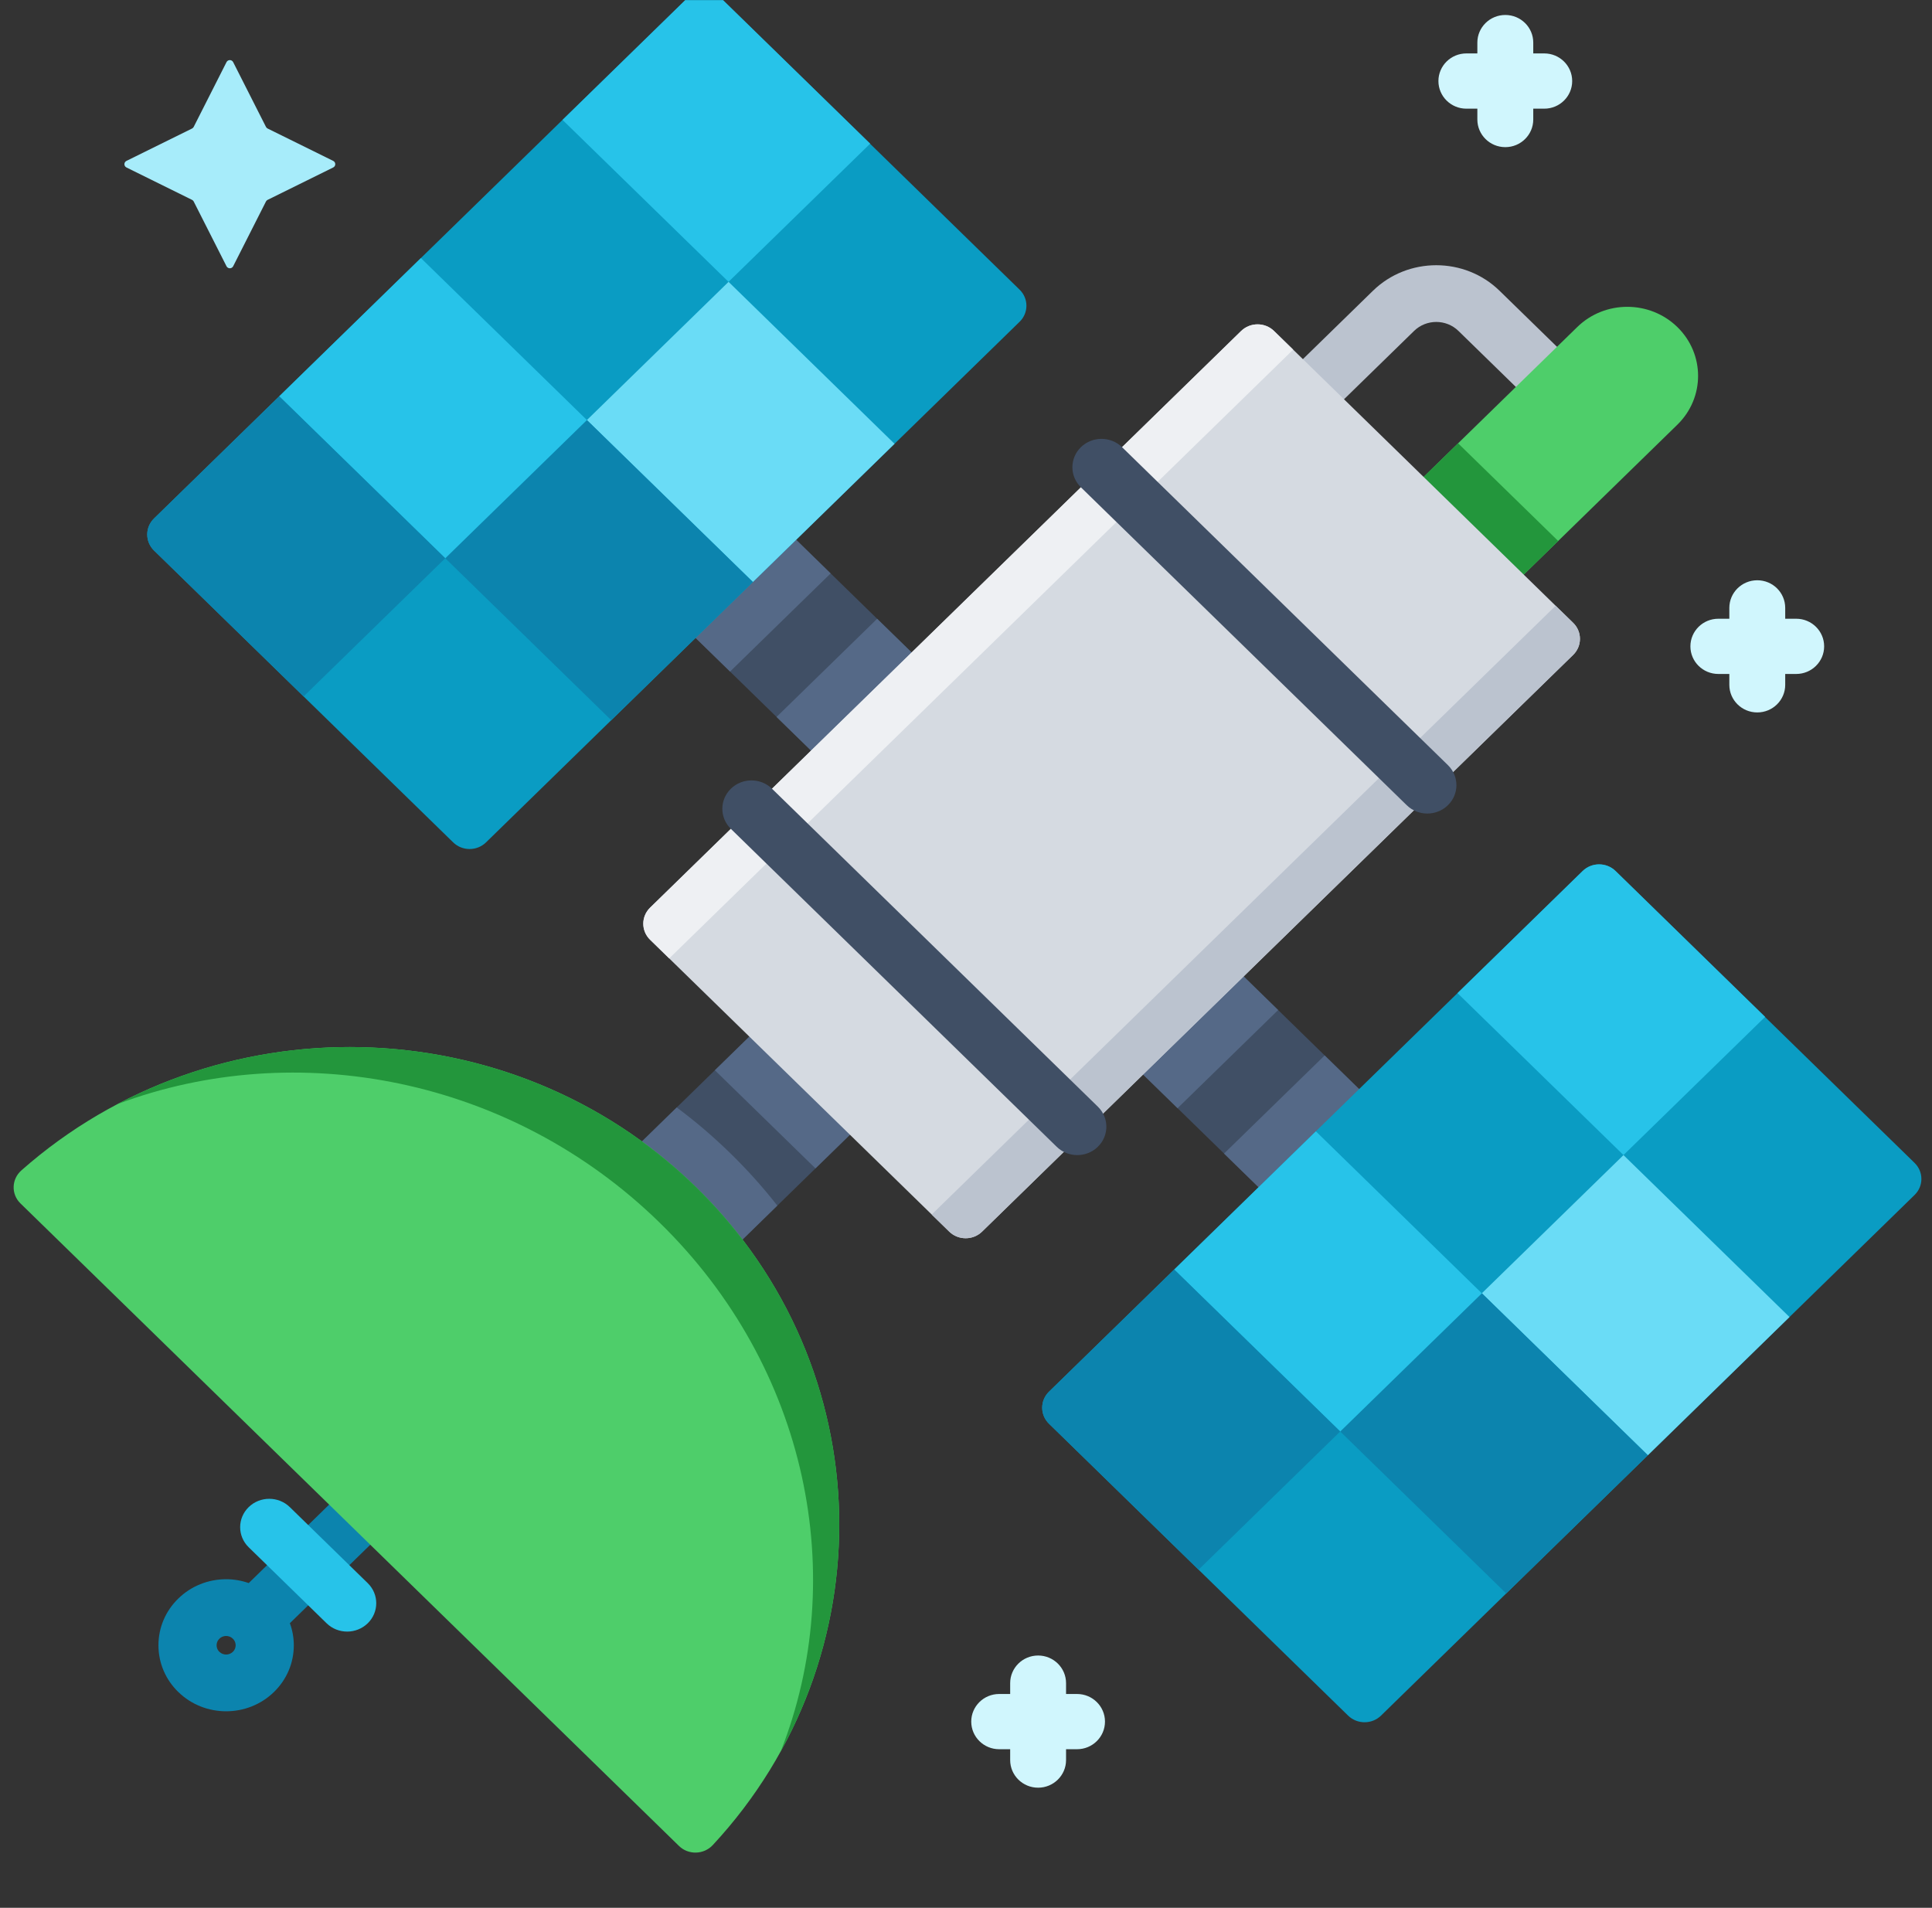 <svg width="80" height="79" viewBox="0 0 80 79" fill="none" xmlns="http://www.w3.org/2000/svg">
<rect x="0" y="0" width="80" height="79" fill="#333333" stroke="none"/>
<g clip-path="url(#clip0_1867_2718)">
<path d="M16.927 60.748C16.457 60.29 15.694 60.29 15.224 60.748L10.3 65.553C10.003 65.45 9.688 65.394 9.364 65.394C8.615 65.394 7.911 65.678 7.382 66.195C6.852 66.711 6.561 67.398 6.561 68.129C6.561 68.859 6.852 69.546 7.381 70.062L7.382 70.062C7.928 70.596 8.646 70.862 9.364 70.862C10.081 70.862 10.799 70.596 11.346 70.062C11.875 69.546 12.166 68.859 12.166 68.129C12.166 67.812 12.109 67.505 12.003 67.215L16.927 62.41C17.398 61.951 17.398 61.207 16.927 60.748ZM9.642 68.4C9.488 68.55 9.238 68.55 9.085 68.4C8.984 68.303 8.969 68.188 8.969 68.129C8.969 68.069 8.984 67.955 9.085 67.857C9.185 67.759 9.302 67.744 9.364 67.744C9.424 67.744 9.542 67.759 9.642 67.857C9.743 67.955 9.758 68.069 9.758 68.129C9.758 68.188 9.742 68.303 9.642 68.4Z" fill="#0C84AE"/>
<path d="M14.375 67.562C14.067 67.562 13.759 67.447 13.524 67.218L10.297 64.07C9.827 63.611 9.827 62.867 10.297 62.408C10.768 61.949 11.53 61.949 12.001 62.408L15.227 65.556C15.697 66.015 15.697 66.759 15.227 67.218C14.992 67.447 14.683 67.562 14.375 67.562Z" fill="#27C3E9"/>
<path d="M39.95 42.349L35.784 38.285L24.864 48.94L29.03 53.004L39.95 42.349Z" fill="#404F65"/>
<path d="M24.863 48.94L29.029 53.005L32.187 49.923C31.597 49.168 30.948 48.444 30.243 47.756C29.537 47.067 28.796 46.434 28.022 45.858L24.863 48.94Z" fill="#556987"/>
<path d="M39.949 42.35L35.784 38.285L29.601 44.318L33.767 48.382L39.949 42.35Z" fill="#556987"/>
<path d="M57.54 46.327L31.708 21.122L27.542 25.186L53.375 50.391L57.54 46.327Z" fill="#404F65"/>
<path d="M34.395 23.745L31.707 21.122L27.541 25.186L30.23 27.809L34.395 23.745Z" fill="#556987"/>
<path d="M57.539 46.327L54.851 43.704L50.685 47.768L53.374 50.391L57.539 46.327Z" fill="#556987"/>
<path d="M48.76 45.889L52.925 41.825L36.321 25.623L32.155 29.688L48.76 45.889Z" fill="#556987"/>
<path d="M59.057 23.612C58.749 23.612 58.44 23.497 58.205 23.268L52.626 17.825C52.4 17.604 52.273 17.305 52.273 16.994C52.273 16.682 52.4 16.383 52.626 16.163L56.851 12.04C58.297 10.63 60.648 10.63 62.093 12.04L65.903 15.757C66.373 16.216 66.373 16.96 65.903 17.419L59.908 23.268C59.673 23.497 59.365 23.612 59.057 23.612ZM55.181 16.994L59.057 20.775L63.348 16.588L60.39 13.702C59.884 13.208 59.061 13.208 58.555 13.702L55.181 16.994Z" fill="#BBC3CF"/>
<path d="M57.625 21.041L61.77 25.085L69.456 17.586C70.028 17.028 70.314 16.296 70.314 15.565C70.314 14.833 70.028 14.102 69.456 13.543C68.311 12.426 66.454 12.426 65.311 13.542L57.625 21.041Z" fill="#4ECE6A"/>
<path d="M61.769 25.086L64.521 22.401L60.376 18.356L57.624 21.041L61.769 25.086Z" fill="#23963C"/>
<path d="M65.14 27.119L40.667 50.998C40.291 51.366 39.68 51.366 39.304 50.998L26.919 38.914C26.543 38.547 26.543 37.952 26.919 37.585L51.392 13.706C51.769 13.339 52.379 13.339 52.755 13.706L65.14 25.79C65.516 26.157 65.516 26.752 65.14 27.119Z" fill="#D5DAE1"/>
<path d="M65.14 27.12L40.667 50.999C40.291 51.366 39.681 51.366 39.304 50.999L38.58 50.292L64.416 25.084L65.14 25.79C65.516 26.157 65.516 26.753 65.14 27.12Z" fill="#BBC3CF"/>
<path d="M53.547 14.478L27.711 39.687L26.919 38.914C26.543 38.547 26.543 37.952 26.919 37.585L51.392 13.706C51.769 13.339 52.379 13.339 52.755 13.706L53.547 14.478Z" fill="#EEF0F3"/>
<path d="M42.22 13.324L20.126 34.881C19.75 35.249 19.14 35.249 18.764 34.881L6.379 22.797C6.003 22.43 6.003 21.835 6.379 21.468L28.472 -0.09C28.849 -0.457 29.459 -0.457 29.835 -0.09L42.22 11.995C42.596 12.362 42.596 12.957 42.22 13.324Z" fill="#0A9CC3"/>
<path d="M30.167 11.671L36.032 5.949L29.839 -0.093C29.463 -0.46 28.853 -0.46 28.477 -0.093L23.293 4.965L30.167 11.671Z" fill="#27C3E9"/>
<path d="M30.168 11.671L24.303 17.394L31.176 24.1L37.041 18.378L30.168 11.671Z" fill="#6ADCF6"/>
<path d="M24.302 17.395L18.438 23.117L25.311 29.823L31.176 24.101L24.302 17.395Z" fill="#0C84AE"/>
<path d="M17.428 10.686L11.563 16.409L18.437 23.116L24.302 17.393L17.428 10.686Z" fill="#27C3E9"/>
<path d="M12.571 28.84L18.436 23.117L11.563 16.41L6.379 21.468C6.003 21.835 6.003 22.431 6.379 22.798L12.571 28.84Z" fill="#0C84AE"/>
<path d="M79.278 49.483L57.185 71.041C56.809 71.408 56.199 71.408 55.822 71.041L43.438 58.956C43.061 58.589 43.061 57.994 43.438 57.627L65.531 36.07C65.907 35.703 66.517 35.703 66.894 36.07L79.278 48.154C79.655 48.521 79.655 49.116 79.278 49.483Z" fill="#0A9CC3"/>
<path d="M67.225 47.83L73.09 42.108L66.898 36.066C66.522 35.699 65.912 35.699 65.535 36.066L60.352 41.124L67.225 47.83Z" fill="#27C3E9"/>
<path d="M67.225 47.831L61.36 53.553L68.234 60.26L74.099 54.537L67.225 47.831Z" fill="#6ADCF6"/>
<path d="M61.361 53.554L55.496 59.277L62.369 65.983L68.234 60.261L61.361 53.554Z" fill="#0C84AE"/>
<path d="M54.487 46.847L48.622 52.57L55.495 59.276L61.36 53.554L54.487 46.847Z" fill="#27C3E9"/>
<path d="M49.63 64.999L55.495 59.276L48.621 52.569L43.438 57.627C43.061 57.994 43.061 58.59 43.438 58.956L49.63 64.999Z" fill="#0C84AE"/>
<path d="M28.116 76.439C28.507 76.821 29.145 76.801 29.516 76.401C36.723 68.638 36.489 56.638 28.814 49.15C21.14 41.661 8.842 41.433 0.885 48.465C0.475 48.827 0.455 49.449 0.846 49.831L28.116 76.439Z" fill="#4ECE6A"/>
<path d="M32.33 72.518C36.472 65.028 35.301 55.478 28.815 49.15C22.329 42.821 12.541 41.678 4.865 45.719C12.263 42.944 21.142 44.605 27.307 50.621C33.472 56.636 35.175 65.3 32.33 72.518Z" fill="#23963C"/>
<path d="M59.103 33.688C58.795 33.688 58.486 33.573 58.251 33.344L44.758 20.179C44.288 19.72 44.288 18.976 44.758 18.517C45.229 18.058 45.992 18.058 46.462 18.517L59.954 31.682C60.425 32.141 60.425 32.885 59.954 33.344C59.719 33.573 59.411 33.688 59.103 33.688Z" fill="#404F65"/>
<path d="M44.608 47.831C44.3 47.831 43.991 47.717 43.756 47.487L30.264 34.322C29.793 33.863 29.793 33.119 30.264 32.66C30.734 32.201 31.497 32.201 31.967 32.66L45.459 45.825C45.93 46.284 45.93 47.028 45.459 47.487C45.224 47.717 44.916 47.831 44.608 47.831Z" fill="#404F65"/>
<path d="M44.598 70.146H44.143V69.697C44.143 69.065 43.625 68.553 42.986 68.553C42.347 68.553 41.829 69.065 41.829 69.697V70.146H41.374C40.735 70.146 40.217 70.658 40.217 71.289C40.217 71.921 40.735 72.433 41.374 72.433H41.829V72.882C41.829 73.514 42.347 74.026 42.986 74.026C43.625 74.026 44.143 73.514 44.143 72.882V72.433H44.598C45.237 72.433 45.755 71.921 45.755 71.289C45.755 70.658 45.237 70.146 44.598 70.146Z" fill="#D0F6FD"/>
<path d="M63.944 2.212H63.489V1.763C63.489 1.132 62.971 0.62 62.332 0.62C61.692 0.62 61.174 1.132 61.174 1.763V2.212H60.72C60.081 2.212 59.562 2.724 59.562 3.356C59.562 3.988 60.081 4.5 60.72 4.5H61.174V4.949C61.174 5.58 61.692 6.093 62.332 6.093C62.971 6.093 63.489 5.58 63.489 4.949V4.5H63.944C64.583 4.5 65.101 3.988 65.101 3.356C65.101 2.724 64.583 2.212 63.944 2.212Z" fill="#D0F6FD"/>
<path d="M9.379 11.025L8.021 8.344C8.006 8.314 7.982 8.29 7.952 8.276L5.237 6.935C5.123 6.879 5.123 6.719 5.237 6.662L7.952 5.322C7.982 5.307 8.006 5.283 8.021 5.254L9.379 2.573C9.436 2.46 9.598 2.46 9.655 2.573L11.013 5.254C11.028 5.283 11.052 5.307 11.082 5.322L13.797 6.662C13.911 6.719 13.911 6.879 13.797 6.935L11.082 8.276C11.052 8.29 11.027 8.314 11.013 8.344L9.655 11.025C9.598 11.137 9.436 11.137 9.379 11.025Z" fill="#A7ECFA"/>
<path d="M71.153 27.908H71.608V28.358C71.608 28.989 72.126 29.501 72.765 29.501C73.404 29.501 73.922 28.989 73.922 28.358V27.908H74.377C75.016 27.908 75.534 27.396 75.534 26.765C75.534 26.133 75.016 25.621 74.377 25.621H73.922V25.172C73.922 24.54 73.404 24.028 72.765 24.028C72.126 24.028 71.608 24.54 71.608 25.172V25.621H71.153C70.514 25.621 69.996 26.133 69.996 26.765C69.996 27.396 70.514 27.908 71.153 27.908Z" fill="#D0F6FD"/>
</g>
<defs>
<clipPath id="clip0_1867_2718">
<rect width="79" height="79" fill="white" transform="translate(0.562 0.008)"/>
</clipPath>
</defs>
</svg>
